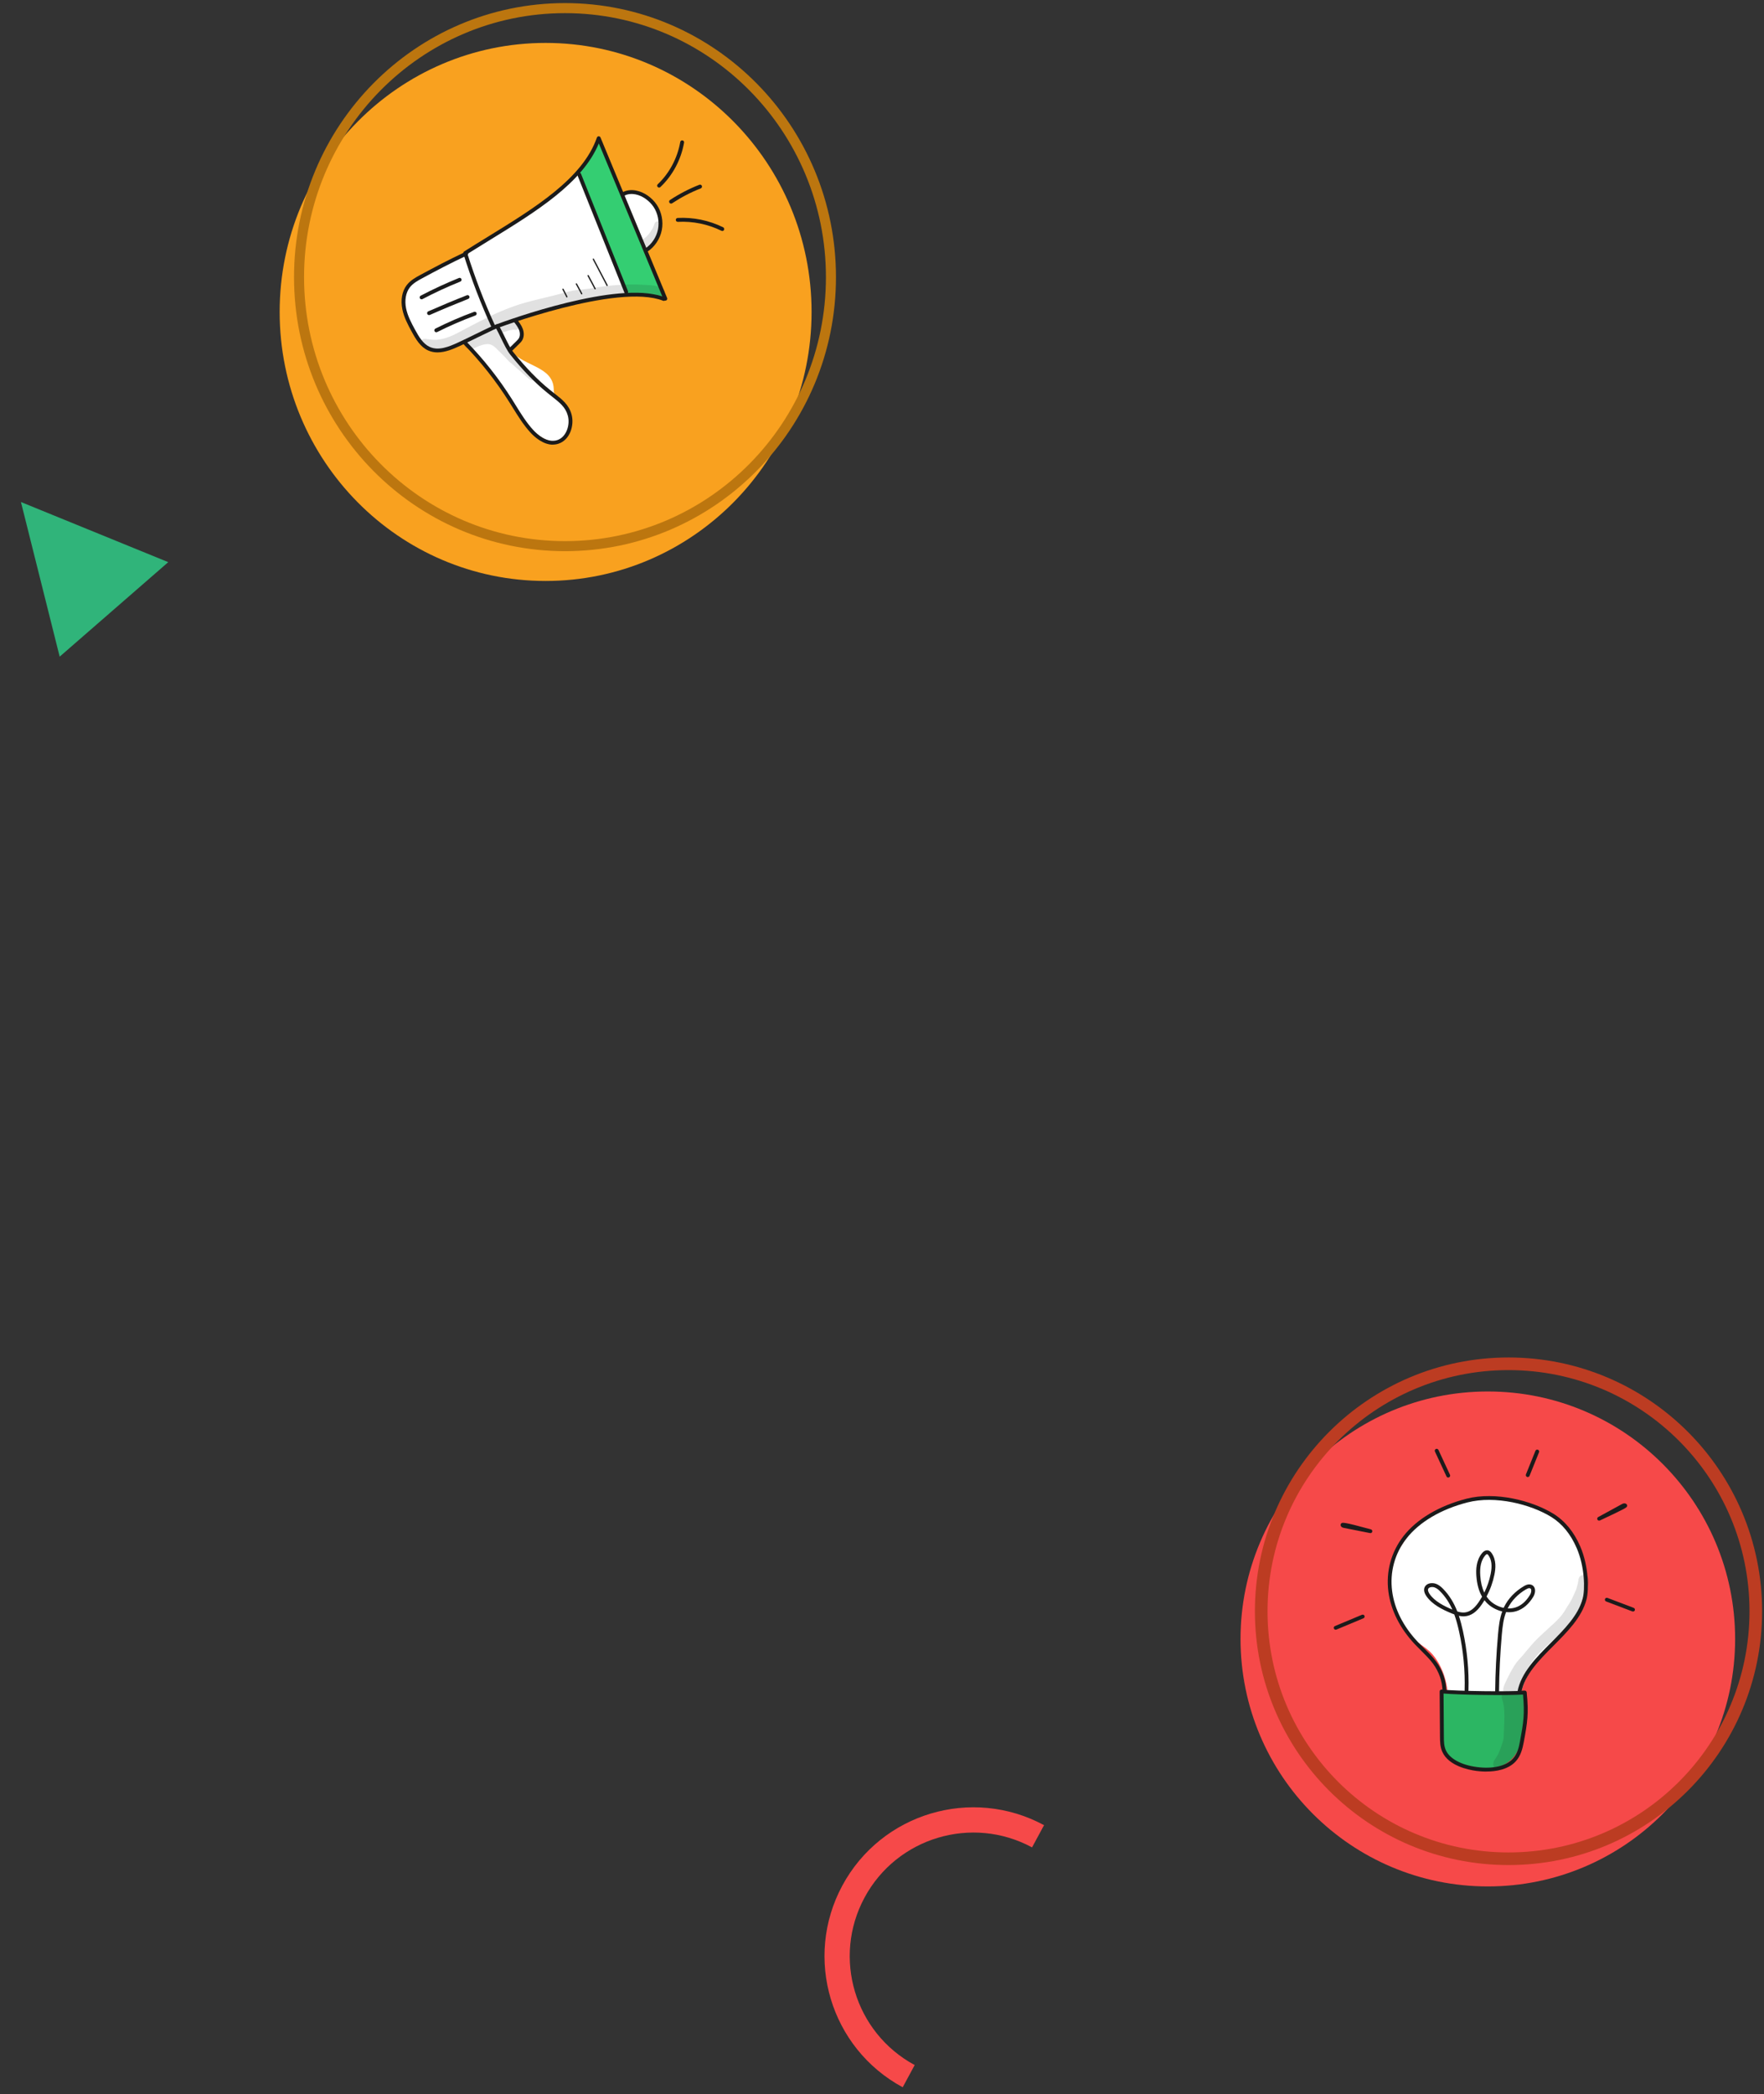 <svg width="246" height="292" viewBox="0 0 246 292" fill="none" xmlns="http://www.w3.org/2000/svg">
<rect x="0" y="0" width="246" height="292" fill="#333333" stroke="none"/>
<g clip-path="url(#clip0_7054_26383)">
<path d="M76.089 81C96.572 81 113.178 64.207 113.178 43.492C113.178 22.777 96.572 5.984 76.089 5.984C55.605 5.984 39 22.777 39 43.492C39 64.207 55.605 81 76.089 81Z" fill="#F9A11F"/>
<g clip-path="url(#clip1_7054_26383)">
<path d="M64.913 47.81C67.523 50.695 69.915 53.778 72.067 57.021C73.208 58.736 74.404 60.61 76.316 61.363C76.731 61.528 77.178 61.632 77.621 61.555C78.271 61.44 78.811 60.929 79.084 60.319C79.357 59.714 79.396 59.022 79.347 58.356C79.303 57.845 79.204 57.329 78.959 56.878C78.729 56.46 78.413 56.087 78.036 55.795C76.944 54.927 77.359 54.509 77.14 53.597C76.512 50.943 72.635 50.948 71.084 48.667C71.472 48.398 71.859 48.129 72.176 47.777C72.493 47.425 72.728 46.986 72.749 46.513C72.777 45.793 72.312 45.161 71.914 44.545C76.971 42.732 82.252 41.544 87.571 40.896C86.402 38.61 85.463 36.219 84.524 33.828C83.246 30.586 81.973 27.343 80.597 24.276C77.239 27.678 73.154 30.245 69.112 32.784C66.338 34.526 63.553 36.274 60.582 37.67C58.998 38.412 57.223 39.192 56.513 40.797C56.066 41.808 56.142 42.995 56.492 44.051C56.846 45.1 57.453 46.046 58.07 46.964C58.572 47.722 59.184 48.535 60.123 48.766C61.794 48.816 63.482 48.453 64.918 47.81H64.913Z" fill="white"/>
<path d="M86.736 26.925C87.555 29.623 88.614 32.251 89.897 34.757C90.695 34.619 91.328 33.954 91.64 33.201C91.951 32.448 91.995 31.613 92.011 30.794C92.016 30.459 92.022 30.118 91.924 29.794C91.836 29.508 91.678 29.25 91.514 28.997C91.115 28.381 90.668 27.777 90.072 27.354C89.106 26.672 87.779 26.546 86.725 26.92L86.736 26.925Z" fill="white"/>
<path d="M87.435 41.165C85.168 35.421 82.908 29.678 80.636 23.841C81.886 22.66 82.88 21.187 83.514 19.555C83.514 19.555 92.672 41.676 92.678 41.582C91.001 41 89.199 40.818 87.429 41.165H87.435Z" fill="#34CE72"/>
<path d="M68.855 45.919C68.751 45.919 68.659 45.858 68.609 45.76C67.07 42.402 65.726 38.906 64.617 35.367C64.579 35.251 64.628 35.125 64.732 35.059C65.846 34.35 67.004 33.641 68.124 32.954C74.584 28.981 81.269 24.875 83.24 19.181C83.278 19.077 83.376 19.006 83.486 19C83.595 19 83.699 19.061 83.742 19.165L93.032 41.544C93.087 41.682 93.026 41.841 92.89 41.896C92.835 41.918 92.775 41.923 92.726 41.907C92.655 41.951 92.562 41.967 92.48 41.934C86.096 39.417 69.123 45.831 68.954 45.897C68.921 45.908 68.888 45.913 68.861 45.913L68.855 45.919ZM65.191 35.405C66.256 38.774 67.534 42.105 68.997 45.309C71.133 44.512 85.938 39.159 92.36 41.324L83.508 19.995C81.219 25.535 74.704 29.536 68.402 33.41C67.343 34.059 66.25 34.735 65.191 35.4V35.405Z" fill="#1B1B1B"/>
<path d="M87.331 40.978C87.227 40.978 87.123 40.912 87.079 40.807L80.526 24.43C80.472 24.292 80.537 24.133 80.674 24.078C80.81 24.023 80.968 24.089 81.023 24.226L87.576 40.604C87.631 40.742 87.566 40.901 87.429 40.956C87.396 40.967 87.364 40.978 87.331 40.978Z" fill="#1B1B1B"/>
<path d="M90.149 35.119C90.062 35.119 89.974 35.075 89.925 34.998C89.843 34.872 89.882 34.707 90.002 34.625C90.892 34.042 91.547 33.058 91.76 31.987C91.973 30.915 91.744 29.744 91.143 28.848C90.854 28.414 90.471 28.035 90.018 27.711C89.243 27.167 88.063 26.765 87.069 27.282C86.938 27.348 86.774 27.299 86.709 27.167C86.643 27.035 86.692 26.87 86.823 26.804C88.03 26.177 89.423 26.634 90.329 27.271C90.837 27.628 91.263 28.057 91.591 28.546C92.268 29.552 92.53 30.882 92.29 32.091C92.05 33.3 91.307 34.421 90.297 35.081C90.253 35.108 90.198 35.125 90.149 35.125V35.119Z" fill="#1B1B1B"/>
<path d="M61.008 49.134C60.56 49.134 60.112 49.051 59.686 48.853C58.627 48.364 57.993 47.315 57.387 46.194C56.896 45.287 56.339 44.259 56.109 43.116C55.847 41.83 56.066 40.61 56.715 39.758C57.234 39.076 58.004 38.664 58.621 38.329C60.609 37.257 62.581 36.207 64.913 35.119C65.049 35.059 65.207 35.119 65.268 35.251C65.328 35.389 65.268 35.548 65.136 35.608C62.821 36.691 60.849 37.735 58.873 38.801C58.299 39.109 57.589 39.494 57.141 40.082C56.59 40.807 56.404 41.874 56.633 43.006C56.852 44.067 57.387 45.061 57.862 45.935C58.425 46.974 59.004 47.941 59.916 48.364C61.15 48.936 62.592 48.359 63.968 47.716C64.831 47.315 65.617 46.93 66.376 46.556C67.141 46.182 67.927 45.798 68.796 45.391C68.932 45.331 69.09 45.391 69.15 45.523C69.211 45.66 69.15 45.82 69.019 45.88C68.157 46.287 67.37 46.666 66.611 47.04C65.847 47.414 65.06 47.798 64.192 48.205C63.192 48.672 62.084 49.134 61.013 49.134H61.008Z" fill="#1B1B1B"/>
<path d="M77.108 62C75.704 62 74.486 60.868 73.978 60.313C73.006 59.258 72.236 58.01 71.488 56.806C71.319 56.532 71.15 56.257 70.975 55.987C69.156 53.108 67.032 50.426 64.672 48.008C64.569 47.903 64.569 47.733 64.672 47.628C64.776 47.524 64.946 47.524 65.049 47.628C67.436 50.074 69.577 52.783 71.417 55.696C71.592 55.971 71.761 56.246 71.93 56.521C72.662 57.702 73.421 58.928 74.355 59.945C74.89 60.527 76.283 61.824 77.714 61.362C78.997 60.945 79.549 59.197 79.177 57.911C78.844 56.757 78.063 56.141 76.982 55.289C76.78 55.13 76.567 54.96 76.343 54.778L76.278 54.724C74.628 53.394 72.913 51.624 71.182 49.469C70.734 48.914 70.303 48.035 69.85 47.106C69.604 46.6 69.347 46.073 69.091 45.611C69.02 45.479 69.063 45.315 69.194 45.243C69.326 45.172 69.489 45.215 69.56 45.347C69.822 45.82 70.085 46.353 70.336 46.864C70.778 47.766 71.193 48.617 71.603 49.123C73.312 51.25 75 52.987 76.616 54.295L76.682 54.35C76.9 54.526 77.113 54.696 77.315 54.85C78.435 55.729 79.319 56.427 79.696 57.746C80.133 59.274 79.494 61.34 77.878 61.863C77.61 61.951 77.348 61.989 77.091 61.989L77.108 62Z" fill="#1B1B1B"/>
<path d="M71.275 48.936C71.204 48.936 71.138 48.908 71.084 48.853C70.98 48.749 70.98 48.573 71.084 48.474L72.023 47.551C72.143 47.435 72.269 47.309 72.351 47.177C72.531 46.88 72.547 46.452 72.394 46.029C72.241 45.616 71.963 45.254 71.69 44.902C71.597 44.786 71.619 44.616 71.739 44.523C71.854 44.429 72.023 44.451 72.116 44.572C72.4 44.94 72.722 45.353 72.902 45.842C73.115 46.419 73.082 47.023 72.815 47.463C72.7 47.655 72.542 47.804 72.405 47.941L71.466 48.864C71.411 48.914 71.346 48.941 71.28 48.941L71.275 48.936Z" fill="#1B1B1B"/>
<path d="M58.796 41.731C58.698 41.731 58.605 41.676 58.556 41.588C58.485 41.456 58.539 41.291 58.67 41.225C60.396 40.319 62.193 39.489 64.001 38.758C64.137 38.703 64.295 38.769 64.35 38.906C64.405 39.043 64.339 39.203 64.203 39.258C62.411 39.978 60.636 40.797 58.922 41.698C58.883 41.72 58.84 41.731 58.796 41.731Z" fill="#1B1B1B"/>
<path d="M59.829 43.929C59.725 43.929 59.627 43.869 59.583 43.77C59.523 43.633 59.583 43.473 59.719 43.413C61.489 42.633 63.302 41.874 65.109 41.165C65.246 41.11 65.404 41.182 65.459 41.319C65.514 41.456 65.443 41.616 65.306 41.671C63.509 42.38 61.702 43.133 59.938 43.913C59.905 43.929 59.867 43.935 59.829 43.935V43.929Z" fill="#1B1B1B"/>
<path d="M60.838 46.325C60.74 46.325 60.647 46.27 60.598 46.177C60.532 46.045 60.587 45.88 60.718 45.814C62.466 44.935 64.284 44.149 66.114 43.479C66.25 43.429 66.409 43.501 66.458 43.638C66.507 43.775 66.436 43.935 66.299 43.984C64.486 44.649 62.69 45.43 60.959 46.298C60.92 46.32 60.877 46.325 60.838 46.325Z" fill="#1B1B1B"/>
<path d="M91.913 26.151C91.842 26.151 91.771 26.123 91.716 26.068C91.612 25.958 91.618 25.788 91.727 25.689C93.355 24.145 94.469 22.051 94.867 19.792C94.894 19.643 95.031 19.544 95.178 19.572C95.326 19.599 95.424 19.737 95.397 19.885C94.982 22.254 93.813 24.452 92.098 26.079C92.049 26.129 91.978 26.151 91.913 26.151Z" fill="#1B1B1B"/>
<path d="M93.578 28.381C93.491 28.381 93.404 28.337 93.355 28.26C93.273 28.134 93.305 27.969 93.431 27.887C94.72 27.035 96.102 26.32 97.532 25.76C97.669 25.705 97.827 25.776 97.882 25.914C97.936 26.051 97.865 26.21 97.729 26.265C96.336 26.809 94.987 27.513 93.731 28.343C93.688 28.37 93.633 28.387 93.584 28.387L93.578 28.381Z" fill="#1B1B1B"/>
<path d="M100.732 32.207C100.694 32.207 100.65 32.196 100.618 32.179C98.728 31.251 96.62 30.822 94.528 30.932C94.381 30.932 94.255 30.828 94.244 30.674C94.239 30.525 94.348 30.399 94.496 30.388C96.68 30.272 98.875 30.723 100.847 31.69C100.978 31.756 101.038 31.916 100.972 32.053C100.929 32.147 100.831 32.207 100.732 32.207Z" fill="#1B1B1B"/>
<path d="M84.666 39.89C84.633 39.89 84.6 39.873 84.589 39.84L82.667 36.175C82.645 36.131 82.661 36.076 82.705 36.054C82.749 36.032 82.803 36.048 82.825 36.092L84.748 39.758C84.769 39.802 84.753 39.857 84.709 39.879C84.698 39.884 84.682 39.89 84.666 39.89Z" fill="#1B1B1B"/>
<path d="M82.989 40.352C82.957 40.352 82.929 40.335 82.913 40.302L81.935 38.467C81.914 38.423 81.93 38.368 81.974 38.346C82.017 38.324 82.072 38.34 82.094 38.384L83.071 40.22C83.093 40.264 83.077 40.319 83.033 40.341C83.022 40.346 83.006 40.352 82.989 40.352Z" fill="#1B1B1B"/>
<path d="M81.122 41.049C81.089 41.049 81.062 41.033 81.045 41L80.303 39.626C80.281 39.582 80.297 39.527 80.341 39.505C80.385 39.483 80.439 39.499 80.461 39.543L81.204 40.917C81.225 40.961 81.209 41.016 81.165 41.038C81.154 41.044 81.138 41.049 81.122 41.049Z" fill="#1B1B1B"/>
<path d="M79.057 41.478C79.024 41.478 78.992 41.462 78.975 41.429L78.434 40.368C78.413 40.324 78.434 40.269 78.473 40.247C78.516 40.225 78.571 40.247 78.593 40.285L79.133 41.346C79.155 41.39 79.133 41.445 79.095 41.467C79.084 41.473 79.068 41.478 79.057 41.478Z" fill="#1B1B1B"/>
<g opacity="0.13">
<path d="M92.164 31.179C92.082 30.866 91.656 30.756 91.421 30.971C91.279 31.086 91.263 31.278 91.186 31.438C90.984 32.009 90.52 32.652 90.16 32.977C89.745 33.383 89.843 33.147 89.472 33.532C89.073 34.12 89.832 34.807 90.373 34.345C91.323 33.696 91.558 33.026 91.968 32.207C92.066 31.971 92.142 31.723 92.169 31.471C92.191 31.372 92.208 31.273 92.169 31.179H92.164Z" fill="#1B1B1B"/>
</g>
<g opacity="0.13">
<path d="M91.983 40.032C91.148 39.686 90.225 39.774 89.34 39.681C87.297 39.593 85.239 39.758 83.224 40.066C82.333 40.269 81.427 40.318 80.52 40.423C79.745 40.511 78.991 40.73 78.243 40.934C76.004 41.549 73.71 41.951 71.526 42.748C69.221 43.566 67.053 44.709 64.89 45.853C63.476 46.6 62.597 47.122 61.281 47.326C60.658 47.43 60.39 47.37 59.484 47.271C59.189 47.21 58.823 47.238 58.692 47.551C58.495 47.886 58.758 48.359 59.145 48.381C59.817 48.48 60.483 48.689 61.166 48.645C62.706 48.606 64.038 47.749 65.393 47.122C65.529 47.062 65.671 46.996 65.808 46.93C65.606 47.045 65.404 47.166 65.207 47.293C64.83 47.458 64.552 47.919 64.83 48.293C64.95 48.507 65.202 48.601 65.436 48.573C65.589 48.689 65.791 48.727 65.983 48.628C66.332 48.43 66.704 48.282 67.08 48.15C67.381 48.062 67.457 48.013 67.97 47.974C68.025 47.974 68.162 47.974 68.26 47.996C68.686 48.117 68.599 48.128 68.784 48.227C68.888 48.298 68.986 48.375 69.079 48.452C69.527 48.914 70.002 49.348 70.444 49.81C70.685 50.063 70.898 50.337 71.171 50.563C71.258 50.618 71.411 50.749 71.608 50.92C71.635 50.947 71.662 50.98 71.695 51.008C71.881 51.184 72.072 51.349 72.274 51.508C72.541 51.75 72.82 51.997 73.055 52.2C73.066 52.212 73.459 52.569 73.716 52.783C73.907 52.975 74.202 53.151 74.453 52.959C74.6 52.871 74.677 52.701 74.666 52.53C74.606 52.481 74.551 52.431 74.502 52.387C74.256 52.167 74.01 51.948 73.776 51.717C73.3 51.266 72.831 50.799 72.41 50.293C71.569 49.282 70.805 48.205 70.215 47.029C70.155 46.908 70.193 46.803 70.27 46.737C70.182 46.595 70.117 46.49 70.035 46.375C70.788 46.139 70.881 46.045 71.673 45.963C71.673 45.963 71.679 45.963 71.684 45.963C71.995 46.084 72.372 45.902 72.481 45.583C72.689 45.039 72.061 44.528 71.569 44.83C71.542 44.836 71.52 44.841 71.493 44.847C71.296 44.88 71.105 44.924 70.914 44.968C71.558 44.715 72.126 44.495 72.329 44.424C74.147 43.874 75.55 43.451 77.609 42.967C78.92 42.643 79.362 42.396 80.433 42.148C81.902 41.885 83.355 41.533 84.835 41.362C85.304 41.302 85.774 41.231 86.243 41.203C86.642 41.165 86.659 41.203 86.844 41.148C86.964 41.121 87.074 41.027 87.117 40.912C87.123 40.901 87.128 40.89 87.134 40.879C88.007 40.818 88.865 40.796 89.963 40.895C90.853 40.95 91.202 40.917 91.841 41.187C91.863 41.198 91.885 41.203 91.907 41.214C91.918 41.22 91.929 41.231 91.945 41.236C92.169 41.379 92.486 41.28 92.633 41.066C92.95 40.527 92.425 40.197 91.978 40.022L91.983 40.032ZM69.396 45.671C69.358 45.649 69.319 45.627 69.281 45.605C69.336 45.583 69.396 45.561 69.456 45.539C69.429 45.583 69.407 45.627 69.396 45.671Z" fill="#1B1B1B"/>
</g>
</g>
<path d="M78.792 76.147C99.275 76.147 115.881 59.355 115.881 38.64C115.881 17.925 99.275 1.132 78.792 1.132C58.308 1.132 41.703 17.925 41.703 38.64C41.703 59.355 58.308 76.147 78.792 76.147Z" stroke="#BC760F" stroke-width="1.4" stroke-miterlimit="10"/>
</g>
<g clip-path="url(#clip2_7054_26383)">
<path d="M207.487 263.013C226.533 263.013 241.973 247.565 241.973 228.509C241.973 209.452 226.533 194.004 207.487 194.004C188.44 194.004 173 209.452 173 228.509C173 247.565 188.44 263.013 207.487 263.013Z" fill="#F64949"/>
<g clip-path="url(#clip3_7054_26383)">
<path d="M201.844 235.764C201.729 234.467 201.335 233.184 200.69 231.993C200.354 231.383 199.953 230.795 199.423 230.291C198.878 229.774 198.205 229.363 197.603 228.895C195.698 227.413 194.459 225.336 194.187 223.16C193.972 221.452 193.671 219.559 194.151 217.893C194.502 216.667 196.787 213.236 198.148 212.179C200.339 210.478 203.598 209.422 206.556 209.082C209.514 208.741 212.616 209.245 215.151 210.577C218.417 212.293 220.587 215.348 221.06 218.574C221.526 221.792 220.344 225.131 218.023 227.718C217.064 228.789 215.918 229.738 214.958 230.816C213.618 232.319 212.659 234.063 212.157 235.807C210.933 235.991 209.679 235.991 208.433 235.984C207.38 235.984 206.327 235.977 205.274 235.97C204.15 235.97 203.025 235.962 201.851 235.764H201.844Z" fill="white"/>
<path d="M201.228 235.984C205.009 236.296 208.82 236.289 212.601 235.97C212.816 238.663 213.017 240.308 212.164 242.903C211.742 244.172 210.99 245.462 209.615 246.093C207.989 246.844 205.983 246.468 204.193 246.057C203.498 245.894 202.782 245.724 202.237 245.334C201.113 244.533 201.048 243.115 201.077 241.875C201.127 239.465 201.177 238.16 201.235 235.977L201.228 235.984Z" fill="#2CB663"/>
<g opacity="0.13">
<path d="M221.332 219.757C221.038 219.488 220.479 219.552 220.264 219.864C220.107 220.183 220.164 220.027 220.093 220.48C220.085 220.537 220.078 220.601 220.064 220.658C220.021 220.842 219.871 221.444 219.82 221.579C219.913 221.402 219.906 221.409 219.813 221.6C219.29 222.777 219.176 223.117 218.524 224.067C218.352 224.344 218.037 224.975 217.428 225.606C216.705 226.442 214.714 228.009 213.568 229.363C213.231 229.746 212.493 230.625 212.386 230.773C212.386 230.773 212.386 230.773 212.379 230.78C211.949 231.241 211.519 231.702 211.19 232.22C210.552 233.269 210.61 233.255 210.209 234.013C209.972 234.523 209.6 235.168 209.628 235.693C209.628 235.736 209.643 235.771 209.65 235.806C209.435 236.111 209.342 236.487 209.478 236.905C209.843 237.933 209.836 239.124 209.743 241.017C209.636 242.98 209.779 242.222 209.17 243.994C208.819 244.845 209.063 244.334 208.568 245.157C208.447 245.362 208.268 245.547 208.26 245.781C208.153 246.284 208.49 246.667 208.941 246.837C209.055 246.78 209.17 246.716 209.277 246.645C209.75 246.333 210.209 246.014 210.696 245.717C210.939 245.568 211.175 245.419 211.412 245.263C211.813 244.568 212.078 243.81 212.286 243.065C212.615 241.463 212.694 241.151 213.023 239.386C213.159 238.621 213.102 237.841 213.023 237.075C212.945 236.593 212.937 236.033 212.536 235.643C212.429 235.658 212.321 235.665 212.221 235.679C212.035 235.7 211.856 235.714 211.67 235.729C212.479 233.474 213.124 232.227 214.57 230.561C215.516 229.597 216.576 228.703 217.579 227.782C218.531 226.953 219.376 226.024 220.028 225.003C220.386 224.294 220.329 224.358 220.558 223.841C220.594 223.755 220.537 223.862 220.508 223.933C220.644 223.677 220.766 223.422 220.88 223.16C221.074 222.763 221.181 222.345 221.26 221.919C221.26 221.919 221.26 221.912 221.26 221.898C221.439 221.069 221.797 220.183 221.339 219.729L221.332 219.757Z" fill="#1B1B1B"/>
</g>
<g opacity="0.13">
<path d="M210.115 234.169C210.144 234.12 210.173 234.07 210.194 234.021C210.201 233.999 210.216 233.985 210.223 233.964C210.187 234.035 210.151 234.099 210.115 234.169Z" fill="#1B1B1B"/>
</g>
<path d="M207.286 247C206.72 247 206.233 246.95 205.89 246.908C204.758 246.759 202.022 246.199 201.141 244.256C200.819 243.548 200.819 242.775 200.812 242.094C200.812 240.854 200.797 239.897 200.79 238.933C200.79 237.99 200.776 237.047 200.769 235.835C200.769 235.757 200.797 235.686 200.855 235.636C200.912 235.587 200.983 235.558 201.062 235.566C203.275 235.792 210.617 235.885 212.615 235.714C212.765 235.7 212.894 235.807 212.909 235.955C213.188 238.968 213.023 240.081 212.5 242.881C212.329 243.789 212.085 244.824 211.347 245.61C210.28 246.738 208.59 246.993 207.286 246.993V247ZM201.313 236.126C201.313 237.203 201.327 238.068 201.334 238.926C201.334 239.89 201.349 240.847 201.356 242.087C201.356 242.747 201.363 243.427 201.635 244.03C202.165 245.206 203.784 246.085 205.961 246.369C208.146 246.66 210.015 246.234 210.953 245.242C211.598 244.561 211.813 243.654 211.97 242.782C212.465 240.124 212.637 239.011 212.393 236.26C210.158 236.402 203.727 236.317 201.306 236.118L201.313 236.126Z" fill="#1B1B1B"/>
<path d="M211.878 236.197C211.878 236.197 211.842 236.197 211.828 236.197C211.684 236.168 211.584 236.034 211.613 235.885C212.114 233.219 214.22 231.107 216.261 229.065C218.152 227.165 220.115 225.202 220.723 222.848C221.053 221.579 221.01 218.474 219.885 215.852C219.047 213.902 217.851 212.442 216.333 211.499C213.468 209.734 208.54 208.472 204.651 209.472C200.955 210.422 197.933 212.208 196.142 214.498C194.502 216.589 193.793 219.205 194.144 221.856C194.466 224.337 195.698 226.775 197.696 228.895C197.969 229.186 198.269 229.476 198.549 229.76C199.15 230.348 199.766 230.965 200.268 231.646C201.17 232.872 201.664 234.283 201.7 235.729C201.7 235.878 201.586 235.998 201.435 235.998C201.292 236.005 201.163 235.885 201.163 235.736C201.134 234.396 200.676 233.092 199.838 231.95C199.365 231.305 198.756 230.71 198.176 230.129C197.89 229.845 197.589 229.547 197.31 229.25C195.24 227.045 193.958 224.514 193.621 221.92C193.256 219.127 194.001 216.376 195.727 214.164C197.589 211.783 200.712 209.932 204.522 208.954C208.554 207.919 213.661 209.224 216.619 211.045C218.238 212.045 219.506 213.59 220.387 215.639C221.561 218.375 221.597 221.636 221.253 222.976C220.609 225.478 218.596 227.491 216.655 229.441C214.671 231.426 212.623 233.482 212.15 235.984C212.128 236.112 212.014 236.204 211.885 236.204L211.878 236.197Z" fill="#1B1B1B"/>
<path d="M208.776 236.055C208.626 236.055 208.511 235.935 208.511 235.786V235.743C208.54 233.22 208.669 230.575 208.905 227.903C209.006 226.747 209.127 225.684 209.493 224.677C208.605 224.465 207.802 223.983 207.279 223.416C207.186 223.316 207.1 223.217 207.022 223.111C206.907 223.302 206.785 223.494 206.656 223.678C205.94 224.734 205.159 225.287 204.257 225.351C203.978 225.372 203.713 225.344 203.448 225.287C203.684 226.003 203.863 226.712 204.013 227.392C204.608 230.115 204.866 232.901 204.787 235.672C204.787 235.821 204.658 235.935 204.508 235.927C204.357 235.927 204.243 235.8 204.25 235.651C204.329 232.922 204.071 230.178 203.483 227.499C203.312 226.719 203.104 225.904 202.81 225.089C202.681 225.039 202.559 224.989 202.445 224.947C201.149 224.415 199.716 223.706 198.907 222.522C198.534 221.977 198.498 221.459 198.799 221.098C199.129 220.701 199.738 220.665 200.167 220.793C200.611 220.927 200.941 221.218 201.206 221.48C202.151 222.43 202.782 223.536 203.226 224.67C203.548 224.777 203.877 224.84 204.214 224.819C204.937 224.763 205.589 224.295 206.205 223.38C206.377 223.125 206.535 222.87 206.685 222.615C206.234 221.842 205.976 220.899 205.89 219.751C205.826 218.865 205.84 217.567 206.678 216.547C206.936 216.235 207.244 216.1 207.544 216.171C207.767 216.228 207.91 216.391 207.996 216.511C208.712 217.504 208.576 218.716 208.404 219.545C208.189 220.601 207.824 221.622 207.308 222.593C207.423 222.756 207.544 222.912 207.673 223.054C208.146 223.564 208.884 224.004 209.693 224.174C209.715 224.132 209.729 224.096 209.75 224.054C210.316 222.891 211.305 221.856 212.529 221.14C212.766 221.005 213.045 220.871 213.36 220.906C213.64 220.942 213.862 221.09 213.976 221.324C214.177 221.721 214.041 222.267 213.833 222.615C213.203 223.664 212.401 224.344 211.469 224.635C210.997 224.784 210.503 224.812 210.03 224.763C209.657 225.741 209.536 226.79 209.435 227.938C209.206 230.604 209.07 233.234 209.049 235.743V235.786C209.049 235.935 208.927 236.048 208.776 236.048V236.055ZM199.723 221.268C199.516 221.268 199.315 221.332 199.222 221.445C199.021 221.679 199.25 222.069 199.358 222.232C200.067 223.274 201.414 223.94 202.538 224.415C202.137 223.508 201.593 222.629 200.826 221.863C200.611 221.643 200.339 221.409 200.017 221.31C199.924 221.282 199.816 221.268 199.723 221.268ZM210.259 224.252C210.61 224.273 210.968 224.231 211.319 224.125C212.128 223.876 212.823 223.274 213.382 222.338C213.539 222.076 213.59 221.736 213.504 221.558C213.475 221.509 213.432 221.445 213.303 221.431C213.145 221.409 212.974 221.502 212.809 221.594C211.684 222.246 210.782 223.189 210.259 224.245V224.252ZM207.387 216.688C207.294 216.688 207.179 216.788 207.1 216.887C206.556 217.553 206.341 218.446 206.434 219.715C206.499 220.63 206.685 221.402 206.993 222.047C207.401 221.218 207.702 220.346 207.881 219.453C208.117 218.29 208.017 217.461 207.559 216.83C207.502 216.745 207.451 216.702 207.408 216.695C207.401 216.695 207.387 216.695 207.38 216.695L207.387 216.688Z" fill="#1B1B1B"/>
<path d="M223.008 212.009C222.908 212.009 222.815 211.96 222.772 211.868C222.707 211.74 222.75 211.584 222.879 211.513L226.188 209.705C226.496 209.535 226.69 209.606 226.797 209.691C226.883 209.755 226.926 209.854 226.912 209.954C226.883 210.195 226.883 210.216 223.123 211.988C223.087 212.002 223.044 212.016 223.008 212.016V212.009Z" fill="#1B1B1B"/>
<path d="M201.965 206.005C201.865 206.005 201.765 205.948 201.722 205.849L200.11 202.376C200.046 202.241 200.11 202.085 200.239 202.021C200.375 201.957 200.533 202.021 200.597 202.149L202.209 205.622C202.273 205.757 202.209 205.913 202.08 205.977C202.044 205.991 202.008 205.998 201.965 205.998V206.005Z" fill="#1B1B1B"/>
<path d="M191.107 213.746C191.107 213.746 191.071 213.746 191.057 213.746L187.425 213.03C187.332 213.009 187.039 212.952 186.967 212.697C186.938 212.59 186.967 212.484 187.039 212.406C187.196 212.25 187.282 212.165 191.178 213.228C191.315 213.264 191.401 213.406 191.372 213.547C191.343 213.668 191.236 213.753 191.114 213.753L191.107 213.746Z" fill="#1B1B1B"/>
<path d="M186.273 227.222C186.165 227.222 186.065 227.158 186.022 227.059C185.965 226.924 186.022 226.768 186.165 226.712L189.933 225.138C190.069 225.081 190.226 225.138 190.284 225.28C190.341 225.414 190.284 225.57 190.14 225.627L186.373 227.201C186.373 227.201 186.301 227.222 186.265 227.222H186.273Z" fill="#1B1B1B"/>
<path d="M213.052 205.935C213.052 205.935 212.987 205.935 212.952 205.914C212.815 205.857 212.744 205.701 212.801 205.566L214.126 202.277C214.183 202.142 214.334 202.071 214.477 202.128C214.613 202.185 214.685 202.341 214.628 202.475L213.302 205.765C213.26 205.871 213.159 205.935 213.052 205.935Z" fill="#1B1B1B"/>
<path d="M227.735 224.684C227.735 224.684 227.671 224.684 227.642 224.67L223.982 223.281C223.846 223.231 223.774 223.075 223.825 222.94C223.875 222.806 224.032 222.735 224.168 222.784L227.828 224.174C227.964 224.223 228.036 224.379 227.986 224.514C227.943 224.62 227.843 224.684 227.735 224.684Z" fill="#1B1B1B"/>
</g>
<path d="M210.37 259.153C229.417 259.153 244.857 243.705 244.857 224.648C244.857 205.592 229.417 190.144 210.37 190.144C191.324 190.144 175.884 205.592 175.884 224.648C175.884 243.705 191.324 259.153 210.37 259.153Z" stroke="#BC3C22" stroke-width="1.76" stroke-miterlimit="10"/>
</g>
<path d="M2.921 69.994L8.322 91.553L23.463 78.377L2.921 69.994Z" fill="#30B47A"/>
<path d="M126.723 289.465C117.491 284.486 114.04 272.954 119.02 263.723C123.999 254.491 135.53 251.04 144.762 256.02" stroke="#F64949" stroke-width="3.52" stroke-miterlimit="10"/>
<defs>
<clipPath id="clip0_7054_26383">
<rect width="78" height="81" fill="white" transform="translate(39)"/>
</clipPath>
<clipPath id="clip1_7054_26383">
<rect width="45" height="43" fill="white" transform="translate(56 19)"/>
</clipPath>
<clipPath id="clip2_7054_26383">
<rect width="73" height="74" fill="white" transform="translate(173 189)"/>
</clipPath>
<clipPath id="clip3_7054_26383">
<rect width="42" height="45" fill="white" transform="translate(186 202)"/>
</clipPath>
</defs>
</svg>
